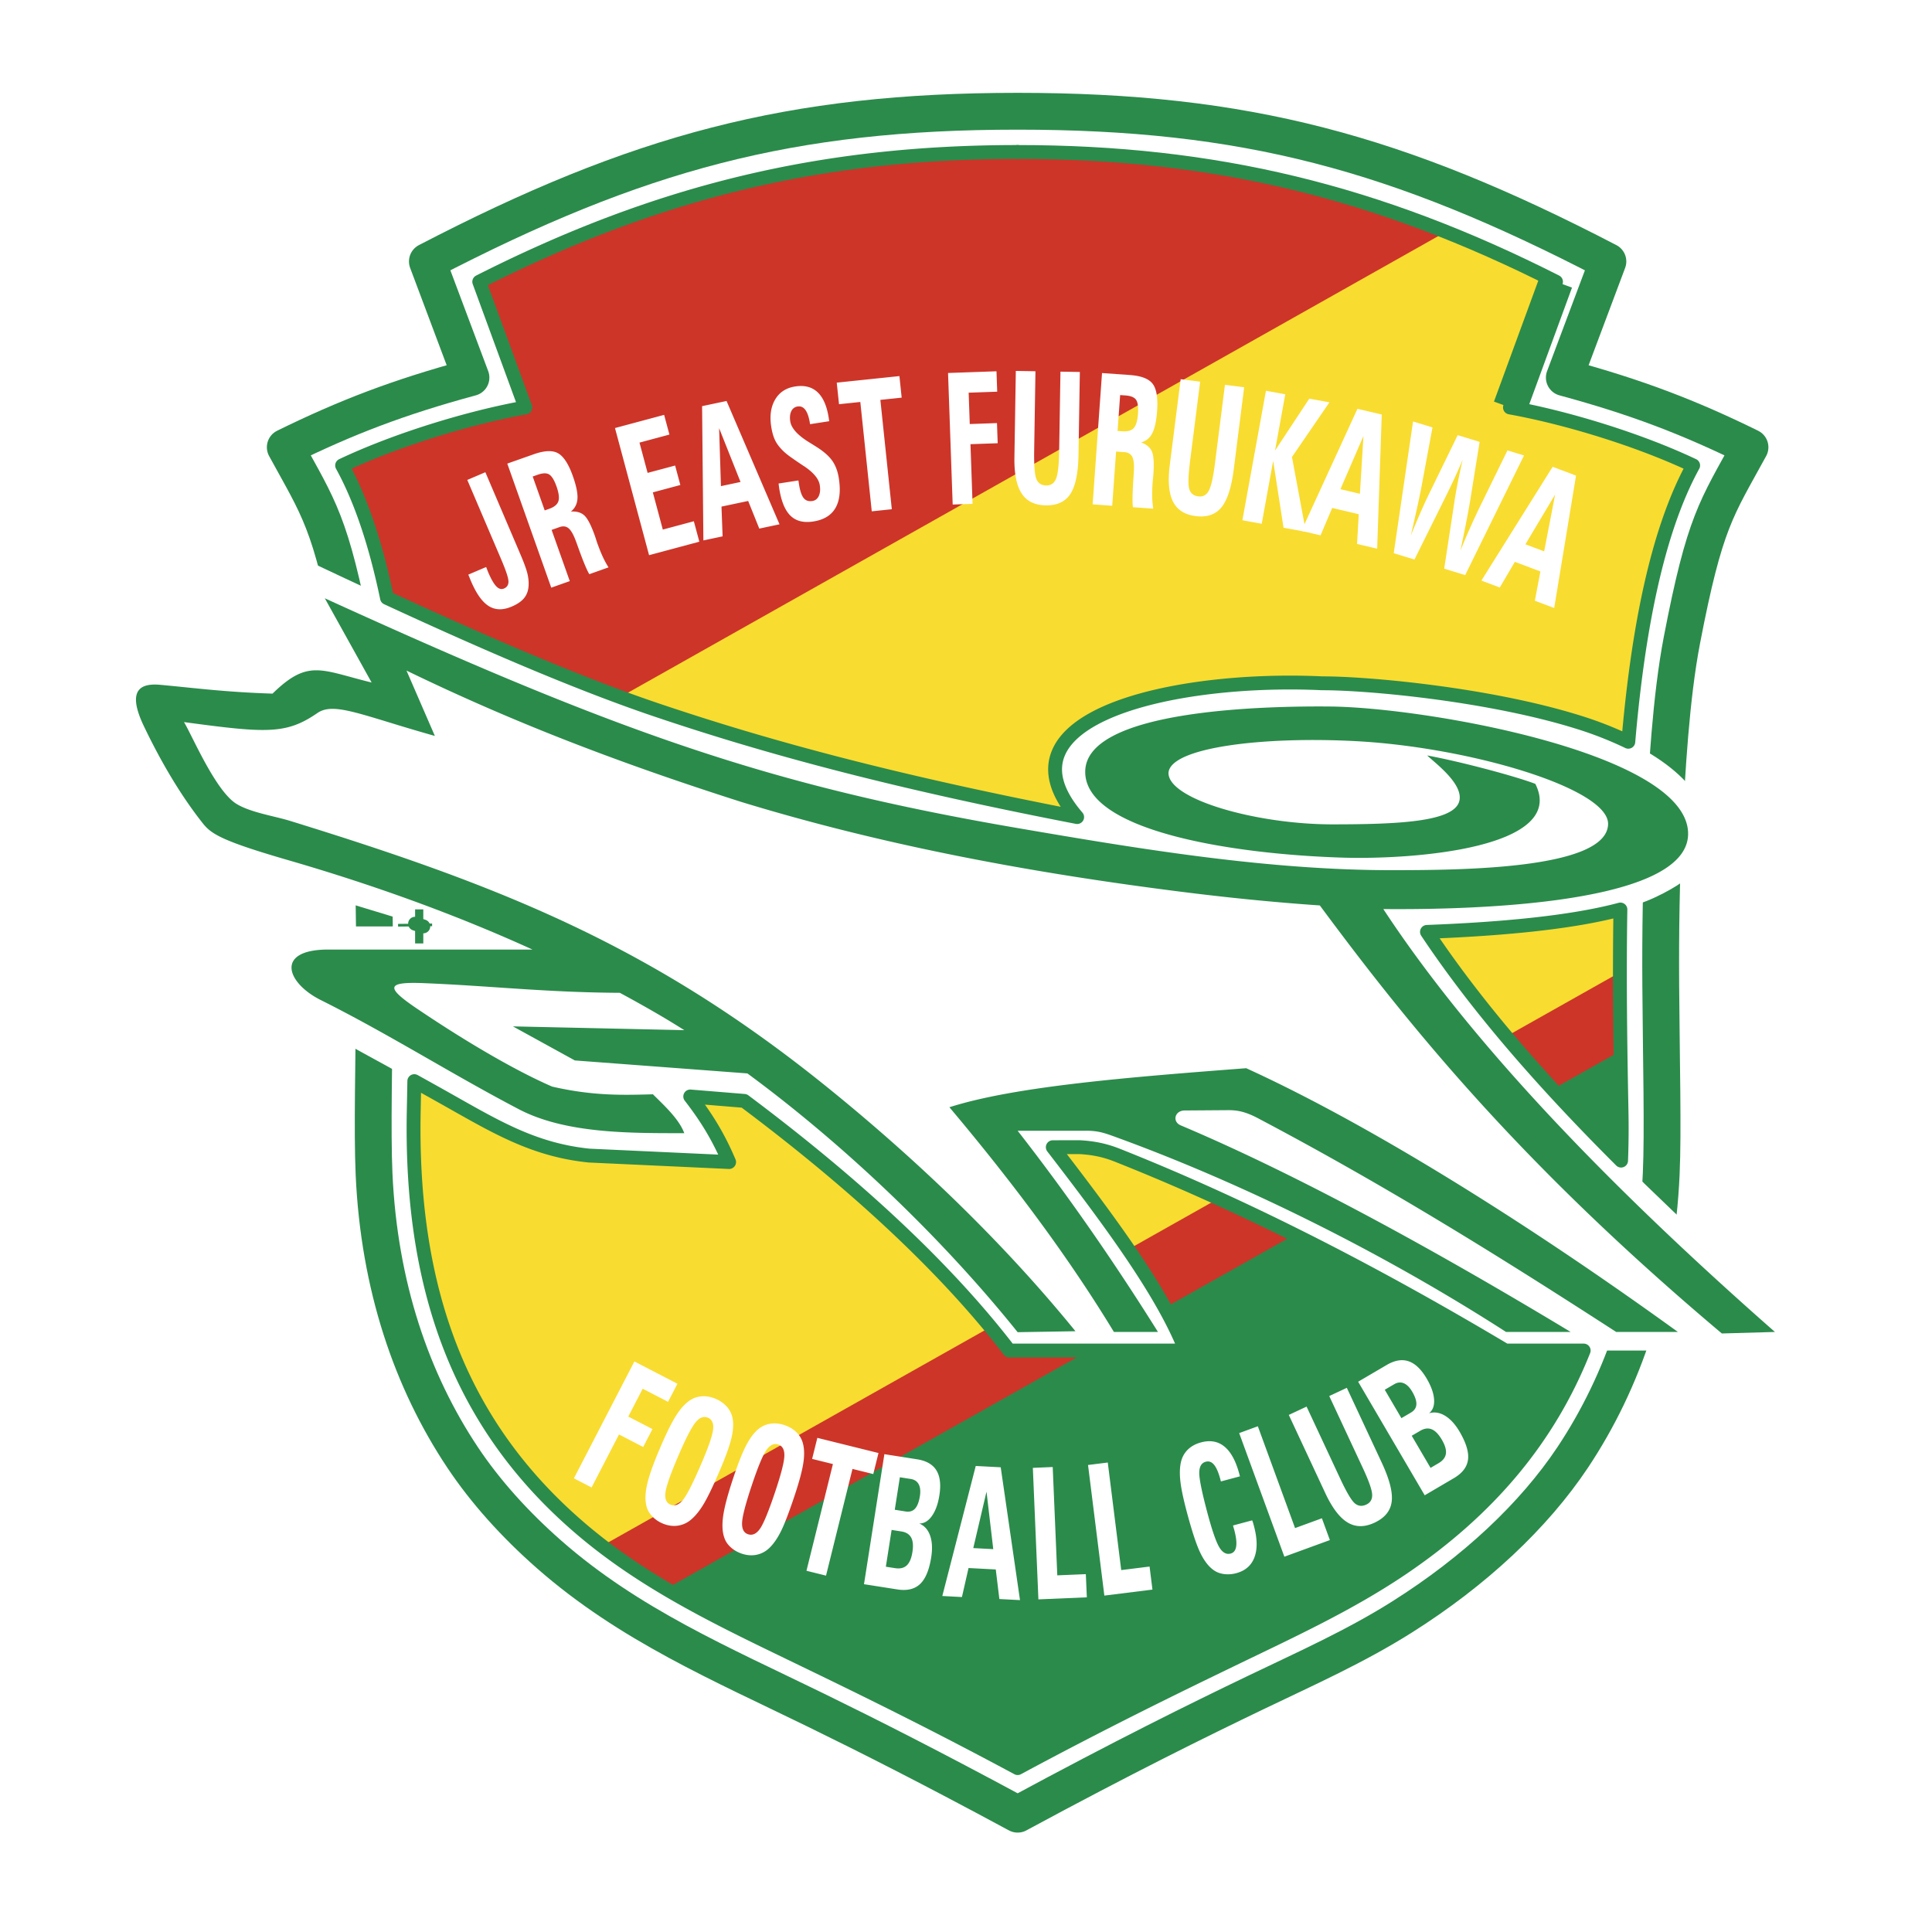 <svg xmlns="http://www.w3.org/2000/svg" width="2500" height="2500" viewBox="0 0 192.756 192.756"><path fill-rule="evenodd" clip-rule="evenodd" fill="#fff" d="M0 0h192.756v192.756H0V0z"/><path d="M101.531 6.24c-24.012 0-41.761 4.877-64.844 17.478l3.935 10.745c-6.886 2.293-12.444 4.677-18.893 7.855 3.738 7.384 6.233 9.048 8.716 21.833 1.197 6.166 1.489 13.355 1.815 19.452.652 12.171-.229 28.227.391 36.104.938 11.92 4.603 22.033 10.815 30.375 3.155 4.238 7.035 8.074 11.711 11.588 4.256 3.197 8.833 5.85 13.578 8.246 2.458 1.24 4.948 2.422 7.44 3.609 6.35 3.031 13.901 6.662 25.335 12.992 10.438-5.779 17.639-9.309 23.646-12.186 2.75-1.316 5.512-2.605 8.238-3.963 5.486-2.73 10.764-5.775 15.596-9.566 4.176-3.277 7.684-6.828 10.582-10.721 6.213-8.342 9.877-18.455 10.814-30.375.619-7.877-.262-23.933.391-36.104.326-6.096.619-13.286 1.816-19.452 2.482-12.785 4.977-14.448 8.715-21.833-6.449-3.178-12.006-5.562-18.893-7.855l3.936-10.745c-23.082-12.6-40.83-17.477-64.84-17.477z" fill-rule="evenodd" clip-rule="evenodd" fill="#fff"/><path d="M101.531 181.002c-8.552-4.617-14.877-7.814-20.149-10.389-9.386-4.586-18.595-8.502-26.582-15.512-3.482-3.057-6.402-6.33-8.638-9.68-5.093-7.637-8.343-17.135-8.842-28.285-.192-4.277-.006-11.354.044-18.74.037-5.392-.045-10.938-.303-15.734-.306-5.693-.7-13.054-1.81-18.814-2.283-11.854-3.436-13.084-6.789-19.227 6.044-2.968 11.254-4.979 18.526-6.949m.001.001L42.64 26.085m0 0c20.975-10.9 36.242-14.986 58.891-14.986 22.646 0 37.914 4.086 58.889 14.986m0 0l-4.348 11.588m0 0c7.271 1.97 12.48 3.98 18.525 6.949-3.354 6.142-4.506 7.372-6.789 19.227-1.109 5.76-1.504 13.121-1.809 18.814-.258 4.795-.342 10.342-.305 15.734.051 7.387.238 14.463.045 18.74-.5 11.15-3.75 20.648-8.842 28.285-3.855 5.777-9.744 11.324-17.041 15.922-4.611 2.908-9.553 5.113-14.455 7.465-6.014 2.889-13.213 6.438-23.871 12.193" fill="none" stroke="#2b8b4b" stroke-width="3.673" stroke-linecap="round" stroke-linejoin="round" stroke-miterlimit="2.613"/><path d="M182.215 134.744c-17.654-15.504-31.068-28.602-39.846-41.769 9.09-.347 18.09-1.25 22.773-3.454 4.414-2.076 5.492-4.003 5.396-6.39-.223-5.512-6.988-9.182-13.09-11.086-8.838-2.759-20.857-3.877-25.539-3.872-14.613-.689-33.049 3.342-24.443 13.346-18.35-3.554-30.851-6.934-41.964-10.685-13.102-4.421-30.066-12.685-39.196-16.95l4.467 9.848c-1.993.217-4.298.919-4.897 2.624-4.431-.409-7.307-.561-10.284-.562-4.71-.158-6.243 1.915-4.112 6.455 1.091 2.873 2.974 6.755 6.178 10.958 1.042 1.464 2.324 2.642 9.184 4.575 4.053 1.176 11.339 3.303 15.391 4.644l-11.411.007c-4.53.002-7.492 4.88-1.821 8.491 3.184 2.027 9.416 5.273 15.698 8.818 4.828 2.723 8.596 4.984 14.058 5.549l13.986.646c-1.099-2.59-2.299-4.502-3.877-6.543l5.386.441c9.343 6.994 19.277 15.572 26.444 24.906h17.58c-2.24-5.656-7.117-12.35-13.238-20.285l2.666-.004c1.342.072 2.5.299 3.756.797 12.023 4.771 24.645 11.096 38.738 19.494h32.017v.001z" fill-rule="evenodd" clip-rule="evenodd" fill="#fff"/><path d="M101.531 15.163c-19.629 0-35.941 3.945-53.715 12.948l4.596 12.541c-5.521.994-12.743 3.168-18.278 5.786 1.958 3.555 3.408 8.091 4.476 13.215 8.496 3.928 18.488 8.345 26.893 11.181 11.113 3.75 23.615 7.13 41.964 10.685-8.605-10.003 9.83-14.035 24.443-13.346 4.682-.005 16.701 1.113 25.539 3.872a36.456 36.456 0 0 1 5.008 1.961c.934-10.897 2.82-20.939 6.469-27.568-5.535-2.618-12.756-4.792-18.277-5.786l4.596-12.542c-17.774-9.003-34.087-12.947-53.714-12.947zM41.412 92.158l.003.269h.817a62.16 62.16 0 0 0-.82-.269zm-.077 15.707a1089.13 1089.13 0 0 1-.057 3.029c-.468 23.836 8.674 39.299 29.332 49.982 7.136 3.689 16.69 7.879 30.92 15.527 14.229-7.648 23.781-11.838 30.918-15.527 12.766-6.602 21.133-15.031 25.553-26.133h-7.803c-14.096-8.398-26.717-14.723-38.74-19.494-1.256-.498-2.414-.725-3.756-.797l-2.666.004c6.121 7.936 10.998 14.629 13.238 20.285h-17.58c-7.167-9.334-17.102-17.912-26.444-24.906l-5.386-.441c1.578 2.041 2.778 3.953 3.877 6.543l-13.987-.646c-5.462-.564-9.23-2.826-14.058-5.549a436.976 436.976 0 0 0-3.361-1.877zm120.399 7.926c.062-1.592.08-3.223.047-4.896-.119-6.092-.229-13.035-.113-20.153-4.984 1.337-12.113 1.959-19.299 2.233 4.985 7.476 11.463 14.931 19.365 22.816z" fill-rule="evenodd" clip-rule="evenodd" fill="#cd3529"/><path d="M41.411 92.158l.003.269h.818a57.91 57.91 0 0 0-.821-.269zm-.076 15.707a1089.13 1089.13 0 0 1-.057 3.029c-.378 19.303 5.546 33.113 18.784 43.344l38.761-21.84c-6.967-8.426-16.018-16.158-24.572-22.562l-5.386-.441c1.578 2.041 2.778 3.953 3.877 6.543l-13.986-.646c-5.462-.564-9.23-2.826-14.058-5.549a441.438 441.438 0 0 0-3.363-1.878zm71.233 16.787l9.014-5.08a218.422 218.422 0 0 0-10.123-4.322c-1.256-.498-2.414-.725-3.756-.797l-2.664.004c2.818 3.656 5.373 7.047 7.529 10.195zm37.696-21.24l11.355-6.398c0-2.063.016-4.16.049-6.272-4.984 1.337-12.113 1.959-19.299 2.233 2.313 3.468 4.947 6.933 7.895 10.437zm12.193-29.406c.934-10.898 2.82-20.94 6.469-27.569-5.533-2.618-12.756-4.792-18.277-5.786l4.596-12.542a103.238 103.238 0 0 0-11.178-4.874L61.872 69.549c1.236.456 2.449.886 3.631 1.285 11.113 3.75 23.615 7.13 41.964 10.685-8.605-10.003 9.83-14.035 24.443-13.346 4.682-.005 16.701 1.113 25.539 3.872a36.456 36.456 0 0 1 5.008 1.961z" fill-rule="evenodd" clip-rule="evenodd" fill="#f9dc30"/><path d="M66.408 158.539a77.124 77.124 0 0 0 4.203 2.338c7.136 3.689 16.69 7.879 30.92 15.527 14.229-7.648 23.781-11.838 30.918-15.527 12.768-6.602 21.133-15.031 25.553-26.133h-7.803c-7.379-4.396-14.354-8.225-21.049-11.559l-12.934 7.287c.826 1.486 1.52 2.908 2.059 4.27h-9.637l-42.23 23.797zm95.326-42.746c.062-1.594.08-3.225.047-4.898a1272.28 1272.28 0 0 1-.104-6.037l-6.781 3.82a225.46 225.46 0 0 0 6.838 7.115z" fill-rule="evenodd" clip-rule="evenodd" fill="#2b8b4b"/><path d="M131.68 90.336c8.971 12.109 20.01 25.783 40.111 42.705l5.295-.152c-18.209-16.002-31.02-29.939-39.072-42.192 5.662.044 30.549.054 30.408-7.581-.148-7.974-26.209-12.543-35.73-12.627-5.838-.052-24.268.197-24.418 6.436-.143 5.87 14.213 8.266 25.531 8.636 7.523.246 22.561-1.025 19.375-7.355-2.055-.784-7.457-2.217-10.789-2.834.76.737 3.611 2.813 3.211 4.528-.492 2.121-6.219 2.34-12.619 2.347-7.691.008-16.506-2.531-16.4-5.162.217-2.523 9.482-3.641 18.801-3.134 11.244.611 25.131 4.706 25.055 8.271-.096 4.532-14.836 4.585-21.385 4.596-12.488.021-25.229-2.093-37.521-4.201-24.695-4.238-39.517-9.417-69.125-22.924l4.669 8.402c-5.074-1.242-6.32-2.375-9.887 1.108-4.811-.156-7.798-.567-11.185-.877-1.731-.158-3.5.251-1.654 4.115 1.514 3.168 3.504 6.707 5.906 9.729.837 1.054 1.97 1.756 8.492 3.647 7.603 2.206 15.938 5.08 24.374 8.919H32.761c-5.354 0-4.188 3.326-.762 5.037 6.817 3.406 13.071 7.395 19.764 10.895 4.671 2.443 11.09 2.389 16.505 2.389-.509-1.414-2.063-2.816-3.125-3.879-2.907.08-5.918.184-10.056-.768-3.689-1.602-8.572-4.465-13.41-7.727-3.184-2.146-3.236-2.75.606-2.594 6.726.273 12.172.926 19.56.965 1.174.633 2.345 1.285 3.512 1.959a82.376 82.376 0 0 1 2.917 1.766l-17.099-.377 6.177 3.398 17.218 1.295c9.183 6.758 19.049 15.961 26.963 25.818l5.768-.096c-8.152-10.029-17.362-18.354-24.689-24.283-17.642-14.278-32.841-20.195-53.689-26.64-1.531-.473-3.918-.828-5.32-1.686-2.095-1.28-4.427-6.819-5.244-8.165 8.255 1.114 10.193 1.242 13.321-.91 1.662-1.144 4.491.265 11.709 2.291l-2.831-6.521c11.053 5.37 21.826 9.411 33.384 13.1 14.36 4.391 29.102 7.101 43.981 8.978 4.481.565 9.046 1.031 13.759 1.355zm35.724 42.553c-16.205-11.719-31.59-21.084-43.07-26.314-11.846.906-23.08 1.809-29.611 3.895 6.298 7.475 11.88 14.947 16.412 22.42h4.396c-4.666-7.451-9.334-14.096-14-20.074l6.801-.002c1.271-.002 1.887.23 3.098.672 12.805 4.668 26.703 11.592 38.83 19.404h6.447c-13.213-7.969-26.957-15.564-38.91-20.613-.859-.363-.609-1.477.4-1.484l4.346-.031c.961-.002 1.754.164 3.002.824 12.908 6.814 24.352 13.961 35.705 21.305h6.154v-.002z" fill-rule="evenodd" clip-rule="evenodd" fill="#2b8b4b"/><path d="M101.531 15.163c-19.629 0-35.941 3.945-53.715 12.948m0 0l4.596 12.541m0 0c-5.521.994-12.743 3.168-18.278 5.786 1.958 3.555 3.408 8.091 4.477 13.215 8.495 3.929 18.488 8.345 26.892 11.181 11.113 3.75 23.615 7.13 41.964 10.685-8.605-10.003 9.83-14.035 24.443-13.346 4.682-.005 16.701 1.113 25.539 3.872a36.456 36.456 0 0 1 5.008 1.961c.934-10.897 2.82-20.939 6.469-27.568-5.535-2.618-12.756-4.792-18.277-5.786" fill="none" stroke="#2b8b4b" stroke-width="1.383" stroke-linecap="round" stroke-linejoin="round" stroke-miterlimit="2.613"/><path fill="none" stroke="#2b8b4b" stroke-width="3.396" stroke-miterlimit="2.613" d="M150.648 40.651l4.596-12.541"/><path d="M155.244 28.11c-17.773-9.003-34.086-12.947-53.713-12.947" fill="none" stroke="#2b8b4b" stroke-width="1.383" stroke-linecap="round" stroke-linejoin="round" stroke-miterlimit="2.613"/><path d="M41.412 92.158l.003.269m0-.001h.817" fill="none" stroke="#2b8b4b" stroke-width="3.396" stroke-miterlimit="2.613"/><path d="M42.232 92.426c-.261-.086-.535-.176-.82-.268m-.077 15.707a1089.13 1089.13 0 0 1-.057 3.029c-.358 18.248 4.917 31.592 16.681 41.637 6.003 5.129 12.877 8.537 19.911 11.941 6.132 2.969 13.766 6.613 23.661 11.932 8.781-4.721 15.781-8.123 21.533-10.904 5.746-2.779 11.576-5.457 16.877-9.049 8.627-5.85 14.574-12.945 18.062-21.707m.001 0h-7.807m0 0c-14.094-8.398-26.715-14.723-38.738-19.494-1.256-.498-2.414-.725-3.756-.797m0 0l-2.666.004m0 0c6.121 7.936 10.998 14.629 13.238 20.285m0 0h-17.58m0 0c-7.167-9.334-17.102-17.912-26.444-24.906m0 0l-5.386-.441m.001 0c1.578 2.041 2.778 3.953 3.877 6.543m0 0l-13.986-.646m-.001-.001c-5.462-.564-9.23-2.826-14.058-5.549a441.066 441.066 0 0 0-3.363-1.877m120.401 7.928c.062-1.594.078-3.225.045-4.898-.119-6.092-.229-13.035-.113-20.153-4.984 1.337-12.113 1.959-19.299 2.233 4.985 7.476 11.465 14.931 19.367 22.818" fill="none" stroke="#2b8b4b" stroke-width="1.383" stroke-linecap="round" stroke-linejoin="round" stroke-miterlimit="2.613"/><path d="M46.723 57.33l1.779-.759c.026.06.059.146.101.258s.073.192.094.242c.297.697.57 1.172.819 1.429.249.257.504.329.768.216.306-.131.456-.371.446-.719s-.255-1.088-.737-2.217l-3.371-7.897 1.803-.77 3.507 8.218c.36.843.59 1.478.691 1.903.101.426.139.829.114 1.208-.027.483-.173.89-.438 1.22-.266.33-.68.615-1.242.855-.874.373-1.635.359-2.284-.043-.649-.402-1.239-1.225-1.77-2.467a13.19 13.19 0 0 1-.171-.412 12.594 12.594 0 0 0-.109-.265zM53.147 47.542l.492-.175c.515-.183.902-.19 1.161-.024.261.167.501.563.724 1.189.229.649.293 1.138.189 1.466-.103.33-.406.584-.91.763l-.458.162-1.198-3.381zm-2.535-1.289l4.387 12.378 1.847-.654-1.812-5.109.781-.277c.356-.126.656-.09.9.106.245.197.482.602.712 1.214.087.228.205.552.354.972.449 1.229.787 2.029 1.014 2.403l1.918-.68c-.195-.303-.385-.651-.568-1.043s-.375-.872-.576-1.438a8.485 8.485 0 0 1-.102-.314 9.175 9.175 0 0 0-.102-.314c-.378-1.065-.728-1.75-1.05-2.056s-.775-.44-1.358-.403c.405-.327.625-.759.657-1.298.032-.539-.121-1.283-.457-2.232-.425-1.2-.914-1.959-1.466-2.279-.552-.32-1.369-.287-2.452.097l-2.627.927zM64.758 55.39l-3.401-12.684 4.903-1.315.527 1.966-2.986.801.811 3.023 2.745-.735.52 1.942-2.744.736.995 3.711 3.097-.83.547 2.04-5.014 1.345zM71.748 42.721l2.134 5.366-1.954.414-.18-5.78zm6.024 9.59l-5.284-12.305-2.44.516.129 13.396 1.917-.406-.111-2.968 2.662-.563 1.108 2.757 2.019-.427zM77.678 48.241l1.979-.307.053.346c.104.672.259 1.14.463 1.401s.497.362.875.304c.292-.046.505-.21.641-.494.135-.284.168-.647.1-1.09-.096-.619-.61-1.244-1.542-1.873a1.9 1.9 0 0 1-.138-.087 48.033 48.033 0 0 1-1.186-.812 7.14 7.14 0 0 1-.681-.537c-.41-.383-.706-.758-.89-1.125-.184-.367-.319-.833-.407-1.399-.167-1.083-.036-1.987.394-2.712.429-.726 1.094-1.158 1.994-1.297.929-.145 1.673.046 2.233.571.56.524.932 1.375 1.113 2.551l.053.343-1.912.296-.011-.071c-.095-.61-.244-1.058-.448-1.342-.205-.284-.466-.402-.785-.352a.806.806 0 0 0-.626.467c-.134.268-.169.608-.105 1.02.108.701.768 1.416 1.977 2.144.312.192.554.345.728.456.69.447 1.193.901 1.508 1.361.315.46.527 1.034.633 1.722.196 1.264.079 2.257-.35 2.979-.429.724-1.163 1.165-2.202 1.325-.969.15-1.727-.042-2.276-.58s-.924-1.454-1.125-2.751l-.03-.221c-.013-.1-.02-.178-.03-.236zM86.976 51.015l-1.142-10.91-2.126.223-.225-2.152 6.252-.654.225 2.151-2.126.223 1.142 10.909-2 .21zM95.049 50.338l-.462-13.125 4.833-.17.072 2.036-2.849.099.11 3.129 2.716-.096.07 2.01-2.715.095.209 5.952-1.984.07zM107.736 37.112l-.133 8.237c-.029 1.838-.299 3.147-.809 3.928-.508.781-1.33 1.162-2.465 1.143-1.098-.019-1.9-.416-2.404-1.195s-.742-1.978-.717-3.596l.141-8.621 1.959.032-.129 7.907c-.023 1.504.053 2.459.23 2.866.176.407.502.614.975.622.461.007.785-.213.975-.662.188-.449.293-1.377.314-2.786l.129-7.907 1.934.032zM111.756 39.416l.521.037c.545.039.902.187 1.074.443.172.257.232.717.186 1.379-.049.686-.188 1.159-.412 1.42-.227.261-.607.372-1.141.334l-.484-.035.256-3.578zm-1.807-2.196l-.936 13.099 1.953.14.387-5.408.826.059c.377.027.637.18.783.458.145.279.201.745.166 1.397-.012.244-.033.588-.064 1.032-.082 1.305-.092 2.175-.033 2.608l2.029.145a8.456 8.456 0 0 1-.104-1.184c-.01-.433.006-.949.049-1.548.006-.072.016-.182.033-.33.016-.148.027-.257.031-.329.082-1.127.035-1.896-.139-2.305-.172-.408-.533-.713-1.082-.914.502-.136.875-.444 1.121-.926.244-.481.404-1.224.475-2.228.092-1.27-.053-2.162-.43-2.676-.379-.514-1.141-.812-2.287-.894l-2.778-.196zM124.131 38.636l-1.037 8.172c-.232 1.824-.643 3.095-1.234 3.815s-1.449 1.008-2.574.866c-1.092-.138-1.844-.623-2.26-1.452s-.521-2.048-.316-3.653l1.086-8.552 1.943.247-.996 7.845c-.189 1.492-.219 2.45-.088 2.874.131.424.432.666.9.725.459.058.805-.125 1.041-.551.236-.425.443-1.337.621-2.734l.996-7.845 1.918.243zM123.953 51.906l2.352-12.92 1.927.351-1.021 5.615 3.418-5.179 2.012.366-3.741 5.455 1.389 7.465-2.23-.406-1.034-6.677-1.144 6.281-1.928-.351z" fill-rule="evenodd" clip-rule="evenodd" fill="#fff"/><path d="M136.033 43.5l-.355 5.764-1.943-.458 2.298-5.306zm1.367 11.242l.459-13.383-2.426-.572-5.588 12.175 1.906.45 1.164-2.733 2.648.624-.17 2.967 2.007.472zM139.053 55.194l1.928-13.145 1.939.595-1.082 5.833a62.536 62.536 0 0 1-.414 2.005c-.193.885-.416 1.866-.664 2.944a76.77 76.77 0 0 1 1.023-2.428c.344-.779.695-1.53 1.053-2.252l2.598-5.332 2.189.671-.951 5.91a77.524 77.524 0 0 1-.365 1.997c-.168.858-.367 1.842-.602 2.95a68.83 68.83 0 0 1 .947-2.234c.342-.77.723-1.584 1.141-2.443l2.607-5.328 1.65.506-5.869 11.936-2.092-.642 1.061-6.957c.07-.456.17-1.005.295-1.646s.287-1.4.488-2.277a57.21 57.21 0 0 1-.721 1.651 76.628 76.628 0 0 1-.963 2.015l-3.129 6.304-2.067-.633zM155.156 49.338l-1.096 5.671-1.869-.704 2.965-4.967zm-.094 11.326l2.18-13.213-2.334-.88-7.109 11.354 1.834.691 1.506-2.56 2.547.96-.553 2.92 1.929.728zM57.258 147.494l6.037-11.662 4.294 2.223-.936 1.806-2.531-1.308-1.439 2.779 2.413 1.248-.925 1.787-2.412-1.25-2.738 5.289-1.763-.912zM69.398 141.908c.4-.488.813-.643 1.238-.461.413.178.583.576.509 1.191-.074.617-.473 1.768-1.197 3.451-.818 1.904-1.427 3.098-1.826 3.578-.399.479-.812.627-1.236.445-.414-.178-.577-.586-.491-1.223s.513-1.848 1.279-3.631c.749-1.744 1.324-2.862 1.724-3.35zm-1.755 10.305a2.592 2.592 0 0 0 1.362-.652c.423-.367.833-.885 1.229-1.553.396-.668.92-1.76 1.572-3.279.626-1.457 1.027-2.59 1.202-3.396.176-.809.185-1.494.027-2.061a2.397 2.397 0 0 0-.575-.988 3.049 3.049 0 0 0-1.041-.715c-.535-.23-1.055-.311-1.56-.242s-.956.281-1.356.641c-.408.348-.81.854-1.205 1.52-.396.664-.863 1.625-1.402 2.881-.697 1.621-1.143 2.875-1.339 3.76-.197.887-.209 1.621-.04 2.205.091.344.279.664.563.959.283.297.624.531 1.022.701.52.221 1.033.295 1.541.219zM76.454 144.686c.359-.52.757-.707 1.196-.561.427.143.629.523.605 1.145-.022.619-.325 1.799-.907 3.539-.657 1.965-1.165 3.203-1.523 3.715-.359.512-.757.693-1.195.547-.427-.143-.624-.535-.591-1.176.033-.643.358-1.883.974-3.725.603-1.803 1.083-2.963 1.441-3.484zm-.895 10.416c.5-.119.934-.373 1.303-.764.391-.402.756-.951 1.097-1.65.339-.697.771-1.83 1.295-3.396.504-1.504.809-2.666.917-3.486.108-.818.06-1.504-.145-2.055-.133-.352-.351-.664-.654-.938s-.669-.482-1.097-.627c-.552-.184-1.077-.221-1.574-.111-.498.109-.93.359-1.299.75-.378.381-.736.92-1.075 1.615-.339.695-.726 1.689-1.159 2.986-.56 1.674-.9 2.961-1.022 3.859s-.075 1.633.144 2.201c.119.334.333.637.64.908s.666.477 1.078.615c.534.179 1.052.21 1.551.093zM80.461 156.717l2.64-10.647-2.075-.515.521-2.1 6.101 1.514-.521 2.099-2.075-.513-2.639 10.646-1.952-.484zM89.78 147.387l1.083.17c.373.059.638.234.795.529.157.293.197.686.12 1.176-.092.586-.253 1.002-.483 1.254-.23.252-.544.346-.94.285l-1.084-.172.509-3.242zm-.824 5.254l.979.154c.468.074.791.277.973.611.181.334.223.814.124 1.441-.099.631-.289 1.078-.569 1.336-.28.26-.668.35-1.165.271l-.917-.143.575-3.67zm.565 5.935c.976.154 1.735-.025 2.277-.539.541-.514.912-1.406 1.111-2.68.133-.85.095-1.568-.115-2.158-.21-.588-.571-.988-1.083-1.201.483.01.905-.24 1.266-.748s.61-1.197.747-2.072c.166-1.061.066-1.887-.298-2.479-.365-.592-1.006-.959-1.923-1.104l-3.268-.512-2.034 12.973 3.32.52zM98.424 148.822l.674 5.736-1.994-.105 1.32-5.631zm3.342 10.821l-1.924-13.252-2.492-.131-3.335 12.973 1.957.104.659-2.895 2.717.143.359 2.951 2.059.107zM103.602 159.57l-.555-13.121 1.982-.084.457 10.807 2.848-.119.1 2.312-4.832.205zM110.182 159.193l-1.629-13.031 1.97-.246 1.342 10.732 2.828-.353.287 2.299-4.798.599zM124.928 151.686c.029.066.057.139.082.217.023.08.057.199.1.359.336 1.26.354 2.295.047 3.109-.305.814-.91 1.344-1.818 1.586-.42.113-.832.141-1.238.084s-.752-.193-1.037-.406c-.494-.354-.932-.926-1.312-1.715-.381-.791-.82-2.119-1.32-3.984-.342-1.279-.559-2.287-.65-3.02-.092-.73-.088-1.363.01-1.895.096-.535.32-.984.67-1.346s.805-.617 1.369-.768c.918-.246 1.697-.105 2.338.424.639.527 1.133 1.436 1.477 2.725l.064.238-1.9.51-.064-.24c-.18-.668-.387-1.145-.623-1.428s-.51-.383-.82-.299c-.428.113-.645.477-.652 1.09-.01.611.264 1.955.818 4.033.467 1.742.861 2.881 1.182 3.412.322.535.699.742 1.131.627.307-.082.49-.318.551-.709.062-.393-.002-.943-.193-1.656a4.308 4.308 0 0 0-.061-.209c-.027-.094-.049-.17-.064-.227l1.913-.512zM128.141 155.312l-4.508-12.333 1.863-.68 3.713 10.158 2.678-.978.795 2.175-4.541 1.658zM134.373 138.463l3.484 7.465c.777 1.666 1.109 2.961.992 3.887-.115.924-.688 1.625-1.715 2.105-.996.465-1.891.457-2.686-.023-.795-.479-1.533-1.453-2.219-2.918l-3.646-7.812 1.775-.83 3.346 7.166c.637 1.363 1.123 2.189 1.459 2.479.338.287.721.332 1.15.131.418-.193.613-.535.586-1.021-.027-.484-.34-1.365-.936-2.643l-3.344-7.166 1.754-.82zM138.158 138.656l.947-.555c.326-.189.643-.221.949-.094.309.129.588.408.84.836.299.51.438.936.418 1.277-.02.34-.201.611-.547.814l-.947.555-1.66-2.833zm2.69 4.59l.855-.5c.408-.24.787-.287 1.139-.145.354.145.689.49 1.01 1.037.324.553.459 1.018.406 1.396-.053.377-.297.693-.73.947l-.801.469-1.879-3.204zm4.195 4.236c.854-.498 1.326-1.117 1.422-1.859.094-.738-.186-1.664-.836-2.777-.436-.742-.922-1.273-1.457-1.598-.535-.322-1.068-.404-1.598-.246.379-.297.547-.758.506-1.377-.043-.623-.287-1.314-.734-2.078-.543-.926-1.143-1.504-1.801-1.73-.656-.227-1.387-.105-2.188.363l-2.854 1.674 6.641 11.33 2.899-1.702z" fill-rule="evenodd" clip-rule="evenodd" fill="#fff"/></svg>